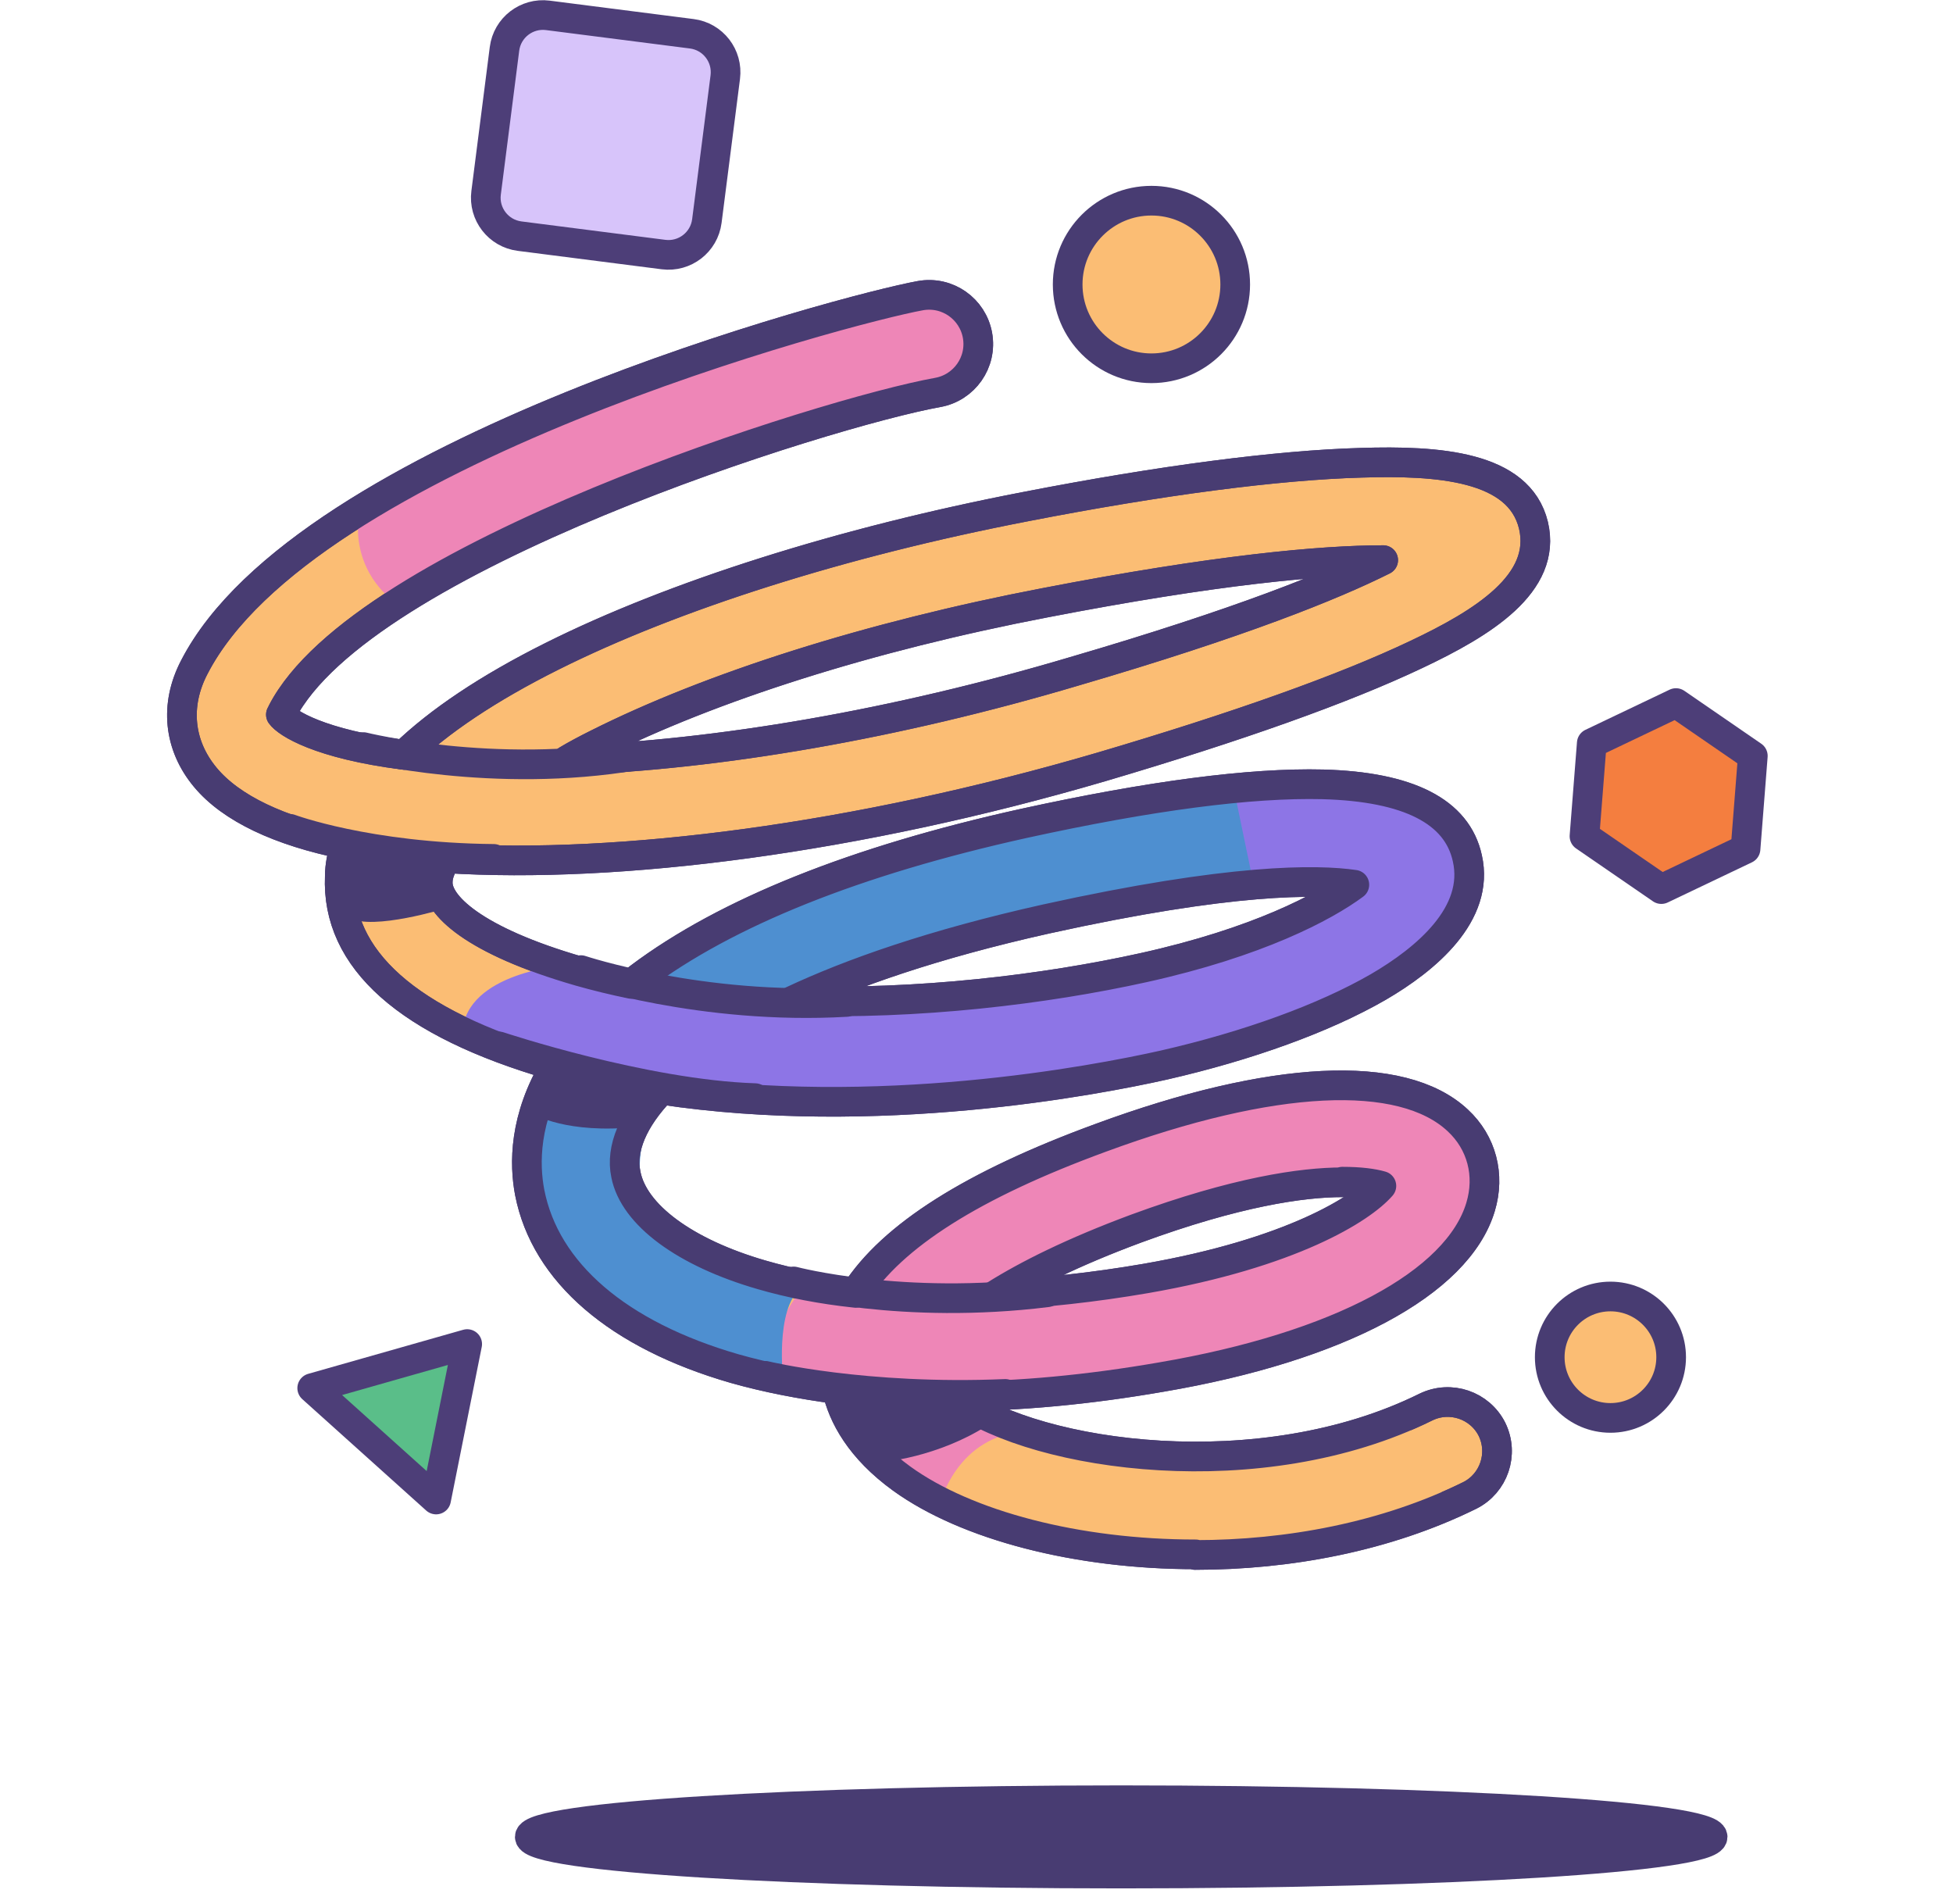 <svg width="79" height="77" viewBox="0 0 79 77" fill="none" xmlns="http://www.w3.org/2000/svg">
	<path d="M46.576 14.895C48.448 14.895 49.965 13.378 49.965 11.506C49.965 9.635 48.448 8.117 46.576 8.117C44.705 8.117 43.188 9.635 43.188 11.506C43.188 13.378 44.705 14.895 46.576 14.895Z" fill="#FBBD74" stroke="#483C72" stroke-width="1.2" stroke-linejoin="round" />
	<path d="M27.983 1.366C28.841 1.475 29.447 2.26 29.338 3.118L28.593 8.941C28.483 9.799 27.699 10.405 26.841 10.296L21.018 9.551C20.16 9.442 19.553 8.657 19.663 7.799L20.407 1.976C20.517 1.118 21.302 0.512 22.16 0.621L27.983 1.366Z" fill="#D7C4FA" stroke="#4D3E78" stroke-width="1.2" stroke-linejoin="round" />
	<path d="M64.388 30.061L64.093 33.822L67.202 35.96L70.608 34.336L70.903 30.574L67.794 28.436L64.388 30.061Z" fill="#F47E3F" stroke="#4D3E78" stroke-width="1.2" stroke-linejoin="round" />
	<path d="M45.353 75.778C58.566 75.778 69.277 75.114 69.277 74.295C69.277 73.476 58.566 72.812 45.353 72.812C32.141 72.812 21.43 73.476 21.43 74.295C21.43 75.114 32.141 75.778 45.353 75.778Z" fill="#483C72" stroke="#483C72" stroke-width="1.2" stroke-linejoin="round" />
	<path d="M48.366 62.868C43.576 62.868 39.103 61.701 36.477 59.805C34.799 58.589 34.094 57.276 33.851 56.182C32.392 55.988 31.006 55.72 29.718 55.355C25.001 53.994 22.059 51.465 21.427 48.232C21.209 47.089 21.184 45.242 22.473 43.102C22.448 43.102 22.4 43.102 22.351 43.078C16.492 41.376 13.599 38.799 13.745 35.444C13.745 35.006 13.842 34.593 13.963 34.155C11.313 33.62 9.344 32.696 8.299 31.432C7.229 30.143 7.059 28.515 7.861 26.983C12.335 18.303 34.264 12.493 37.23 11.958C38.325 11.763 39.346 12.493 39.54 13.562C39.735 14.656 39.005 15.678 37.936 15.872C33.462 16.674 14.644 22.534 11.411 28.806C11.411 28.855 11.386 28.879 11.362 28.904C11.605 29.244 12.918 30.095 16.346 30.532C17.756 29.171 19.75 27.834 22.327 26.545C27.238 24.09 34.046 21.926 41.485 20.491C46.98 19.422 51.672 18.814 55.052 18.717C58.164 18.619 61.446 18.838 62.029 21.245C62.588 23.603 59.963 25.208 57.288 26.472C54.371 27.858 50.068 29.39 44.549 31.019C34.678 33.912 25.05 35.152 18.048 34.714C17.829 35.079 17.708 35.395 17.708 35.662C17.659 36.586 19.142 38.045 23.445 39.285C24.126 39.479 24.831 39.65 25.536 39.795C25.658 39.698 25.755 39.625 25.877 39.528C29.378 36.902 34.605 34.811 41.412 33.304C46.518 32.186 50.578 31.651 53.52 31.724C56.972 31.821 58.942 32.818 59.355 34.714C59.865 36.975 57.677 38.799 55.757 39.917C53.569 41.181 50.481 42.3 47.077 43.078C44.257 43.71 35.456 45.387 26.752 44.075C25.609 45.266 25.099 46.457 25.317 47.502C25.634 49.132 27.7 50.663 30.812 51.563C31.979 51.903 33.243 52.146 34.605 52.292C36.088 49.982 39.346 47.916 44.524 46.02C51.453 43.467 56.705 43.199 58.966 45.314C59.938 46.214 60.279 47.527 59.89 48.815C58.966 51.903 54.128 54.48 46.98 55.696C44.038 56.206 41.218 56.474 38.592 56.474C38.641 56.523 38.714 56.547 38.762 56.595C41.996 58.929 50.991 60.218 57.677 56.911C58.674 56.425 59.865 56.839 60.352 57.811C60.838 58.808 60.425 59.999 59.452 60.485C56.048 62.163 52.11 62.892 48.341 62.892L48.366 62.868ZM54.298 47.819C52.669 47.819 49.995 48.208 45.959 49.691C43.406 50.639 41.558 51.563 40.245 52.389C42.19 52.292 44.233 52.073 46.348 51.709C52.231 50.688 55.076 48.888 55.878 47.965C55.538 47.867 55.027 47.794 54.298 47.794V47.819ZM32.076 40.476C37.133 40.646 42.288 40.014 46.25 39.139C50.87 38.118 53.569 36.684 54.784 35.784C53.277 35.565 49.8 35.517 42.312 37.17C37.741 38.191 34.435 39.358 32.052 40.476H32.076ZM55.951 22.655C53.471 22.655 49.168 23.044 42.263 24.381C35.164 25.743 28.745 27.785 24.15 30.095C23.713 30.314 23.299 30.532 22.935 30.751C29.061 30.532 36.258 29.293 43.455 27.153C50.189 25.184 53.909 23.676 55.951 22.655Z" fill="#FBBD74" stroke="#483C72" stroke-width="1.2" stroke-linecap="round" stroke-linejoin="round" />
	<path d="M38.519 60.899C38.519 60.899 39.662 58.638 41.583 58.346L39.419 56.693L33.754 56.499C33.754 56.499 37.012 60.194 38.519 60.899Z" fill="#EE86B7" />
	<path d="M34.657 52.243C34.657 52.243 40.516 45.825 48.418 44.634C56.319 43.442 57.681 43.977 58.994 45.266C60.307 46.554 55.858 47.989 55.858 47.989C55.858 47.989 53.645 47.527 51.044 48.329C48.442 49.131 41.343 52.243 41.343 52.243H34.633H34.657Z" fill="#EE86B7" />
	<path d="M55.467 48.038C55.467 48.038 51.626 51.101 47.371 51.636C43.116 52.195 37.403 53.143 32.662 51.928C32.662 51.928 30.911 53.435 31.665 55.623C31.665 55.623 39.931 57.763 47.031 55.623C54.13 53.508 56.683 53.046 58.336 51.296C59.989 49.545 60.548 47.892 60.232 46.798C59.916 45.704 59.017 45.218 59.017 45.218L55.491 47.989L55.467 48.038Z" fill="#EE86B7" />
	<path d="M31.666 55.647C31.666 55.647 31.326 52.462 32.663 51.952C32.663 51.952 28.093 51.198 26.512 49.18C24.932 47.162 26.804 44.026 26.804 44.026L21.796 43.175C21.796 43.175 20.458 45.631 21.455 48.232C22.476 50.834 24.203 53.24 25.856 53.994C27.509 54.748 31.691 55.672 31.691 55.672L31.666 55.647Z" fill="#4E8FD0" />
	<path d="M49.316 31.893C49.316 31.893 50.289 34.519 49.778 35.71C49.778 35.71 53.693 34.956 54.057 35.418C54.422 35.88 53.595 36.61 52.793 36.999C51.967 37.363 41.464 39.989 37.938 40.232C34.413 40.451 26.293 40.232 22.84 39.041C22.84 39.041 18.853 39.333 18.707 41.74C18.707 41.74 27.046 45.046 34.389 44.438C41.755 43.831 48.125 43.247 52.039 41.667C55.954 40.086 58.191 39.114 58.944 37.242C59.698 35.37 59.479 32.817 57.899 32.355C56.318 31.893 49.341 31.893 49.341 31.893H49.316Z" fill="#8D75E6" />
	<path d="M14.55 20.637C14.55 20.637 13.991 22.801 15.96 24.357C15.96 24.357 22.33 20.515 27.363 18.959C32.395 17.428 39.105 15.556 39.105 15.556L39.397 13.538L38.206 11.957C38.206 11.957 31.471 13.246 27.484 14.705C23.497 16.163 14.526 20.661 14.526 20.661L14.55 20.637Z" fill="#EE86B7" />
	<path d="M25.926 39.48C25.926 39.48 31.299 35.638 40.1 33.839C48.877 32.04 49.922 31.967 49.922 31.967L50.749 35.954C50.749 35.954 46.008 36.416 41.51 37.316C37.401 38.142 33.171 40.233 33.171 40.233C33.171 40.233 30.083 40.768 29.573 40.525C29.038 40.306 25.926 39.48 25.926 39.48Z" fill="#4E8FD0" />
	<path d="M37.961 61.045C37.961 61.045 38.52 58.2 41.365 57.885C41.365 57.885 49.169 60.51 57.022 57.52C57.022 57.52 57.168 59.732 58.724 60.632C58.724 60.632 53.521 62.844 48.658 63.039C43.796 63.233 37.961 61.045 37.961 61.045Z" fill="#FBBD74" />
	<path d="M48.366 62.868C43.576 62.868 39.103 61.701 36.477 59.805C34.799 58.589 34.094 57.276 33.851 56.182C32.392 55.988 31.006 55.72 29.718 55.355C25.001 53.994 22.059 51.465 21.427 48.232C21.209 47.089 21.184 45.242 22.473 43.102C22.448 43.102 22.4 43.102 22.351 43.078C16.492 41.376 13.599 38.799 13.745 35.444C13.745 35.006 13.842 34.593 13.963 34.155C11.313 33.62 9.344 32.696 8.299 31.432C7.229 30.143 7.059 28.515 7.861 26.983C12.335 18.303 34.264 12.493 37.23 11.958C38.325 11.763 39.346 12.493 39.54 13.562C39.735 14.656 39.005 15.678 37.936 15.872C33.462 16.674 14.644 22.534 11.411 28.806C11.411 28.855 11.386 28.879 11.362 28.904C11.605 29.244 12.918 30.095 16.346 30.532C17.756 29.171 19.75 27.834 22.327 26.545C27.238 24.09 34.046 21.926 41.485 20.491C46.98 19.422 51.672 18.814 55.052 18.717C58.164 18.619 61.446 18.838 62.029 21.245C62.588 23.603 59.963 25.208 57.288 26.472C54.371 27.858 50.068 29.39 44.549 31.019C34.678 33.912 25.05 35.152 18.048 34.714C17.829 35.079 17.708 35.395 17.708 35.662C17.659 36.586 19.142 38.045 23.445 39.285C24.126 39.479 24.831 39.65 25.536 39.795C25.658 39.698 25.755 39.625 25.877 39.528C29.378 36.902 34.605 34.811 41.412 33.304C46.518 32.186 50.578 31.651 53.52 31.724C56.972 31.821 58.942 32.818 59.355 34.714C59.865 36.975 57.677 38.799 55.757 39.917C53.569 41.181 50.481 42.3 47.077 43.078C44.257 43.71 35.456 45.387 26.752 44.075C25.609 45.266 25.099 46.457 25.317 47.502C25.634 49.132 27.7 50.663 30.812 51.563C31.979 51.903 33.243 52.146 34.605 52.292C36.088 49.982 39.346 47.916 44.524 46.02C51.453 43.467 56.705 43.199 58.966 45.314C59.938 46.214 60.279 47.527 59.89 48.815C58.966 51.903 54.128 54.48 46.98 55.696C44.038 56.206 41.218 56.474 38.592 56.474C38.641 56.523 38.714 56.547 38.762 56.595C41.996 58.929 50.991 60.218 57.677 56.911C58.674 56.425 59.865 56.839 60.352 57.811C60.838 58.808 60.425 59.999 59.452 60.485C56.048 62.163 52.11 62.892 48.341 62.892L48.366 62.868ZM54.298 47.819C52.669 47.819 49.995 48.208 45.959 49.691C43.406 50.639 41.558 51.563 40.245 52.389C42.19 52.292 44.233 52.073 46.348 51.709C52.231 50.688 55.076 48.888 55.878 47.965C55.538 47.867 55.027 47.794 54.298 47.794V47.819ZM32.076 40.476C37.133 40.646 42.288 40.014 46.25 39.139C50.87 38.118 53.569 36.684 54.784 35.784C53.277 35.565 49.8 35.517 42.312 37.17C37.741 38.191 34.435 39.358 32.052 40.476H32.076ZM55.951 22.655C53.471 22.655 49.168 23.044 42.263 24.381C35.164 25.743 28.745 27.785 24.15 30.095C23.713 30.314 23.299 30.532 22.935 30.751C29.061 30.532 36.258 29.293 43.455 27.153C50.189 25.184 53.909 23.676 55.951 22.655Z" stroke="#483C72" stroke-width="1.2" stroke-linecap="round" stroke-linejoin="round" />
	<path d="M14.695 30.216C14.695 30.216 19.971 31.529 25.709 30.556" stroke="#483C72" stroke-width="1.2" stroke-linecap="round" stroke-linejoin="round" />
	<path d="M11.73 33.523C11.73 33.523 14.842 34.69 19.972 34.739" stroke="#483C72" stroke-width="1.2" stroke-linecap="round" stroke-linejoin="round" />
	<path d="M23.496 39.237C23.496 39.237 28.383 40.865 34.242 40.525" stroke="#483C72" stroke-width="1.2" stroke-linecap="round" stroke-linejoin="round" />
	<path d="M20.188 42.325C20.188 42.325 26.023 44.27 30.545 44.415" stroke="#483C72" stroke-width="1.2" stroke-linecap="round" stroke-linejoin="round" />
	<path d="M32.102 51.829C32.102 51.829 36.502 52.996 42.361 52.267" stroke="#483C72" stroke-width="1.2" stroke-linecap="round" stroke-linejoin="round" />
	<path d="M30.961 55.648C30.961 55.648 34.948 56.621 40.662 56.378" stroke="#483C72" stroke-width="1.2" stroke-linecap="round" stroke-linejoin="round" />
	<path d="M65.143 57.349C66.499 57.349 67.599 56.249 67.599 54.893C67.599 53.537 66.499 52.438 65.143 52.438C63.787 52.438 62.688 53.537 62.688 54.893C62.688 56.249 63.787 57.349 65.143 57.349Z" fill="#FBBD74" stroke="#483C72" stroke-width="1.2" stroke-linejoin="round" />
	<path d="M13.748 34.471C13.748 34.471 13.213 36.586 14.137 37.121C15.061 37.656 18.051 36.732 18.051 36.732L17.905 35.03L13.748 34.471Z" fill="#483C72" />
	<path d="M22.497 43.077C22.497 43.077 21.695 44.317 21.598 45.071C21.598 45.071 22.911 45.873 25.755 45.582L26.46 44.22L22.497 43.077Z" fill="#483C72" />
	<path d="M33.755 56.499C33.755 56.499 35.359 59.003 35.505 59.1C35.651 59.197 38.01 58.906 39.955 57.642L39.395 56.693L33.73 56.499H33.755Z" fill="#483C72" />
	<path d="M18.898 54.362L17.641 60.649L12.629 56.144L18.898 54.362Z" fill="#5ABE89" stroke="#4D3E78" stroke-width="1.2" stroke-linejoin="round" />
</svg>
